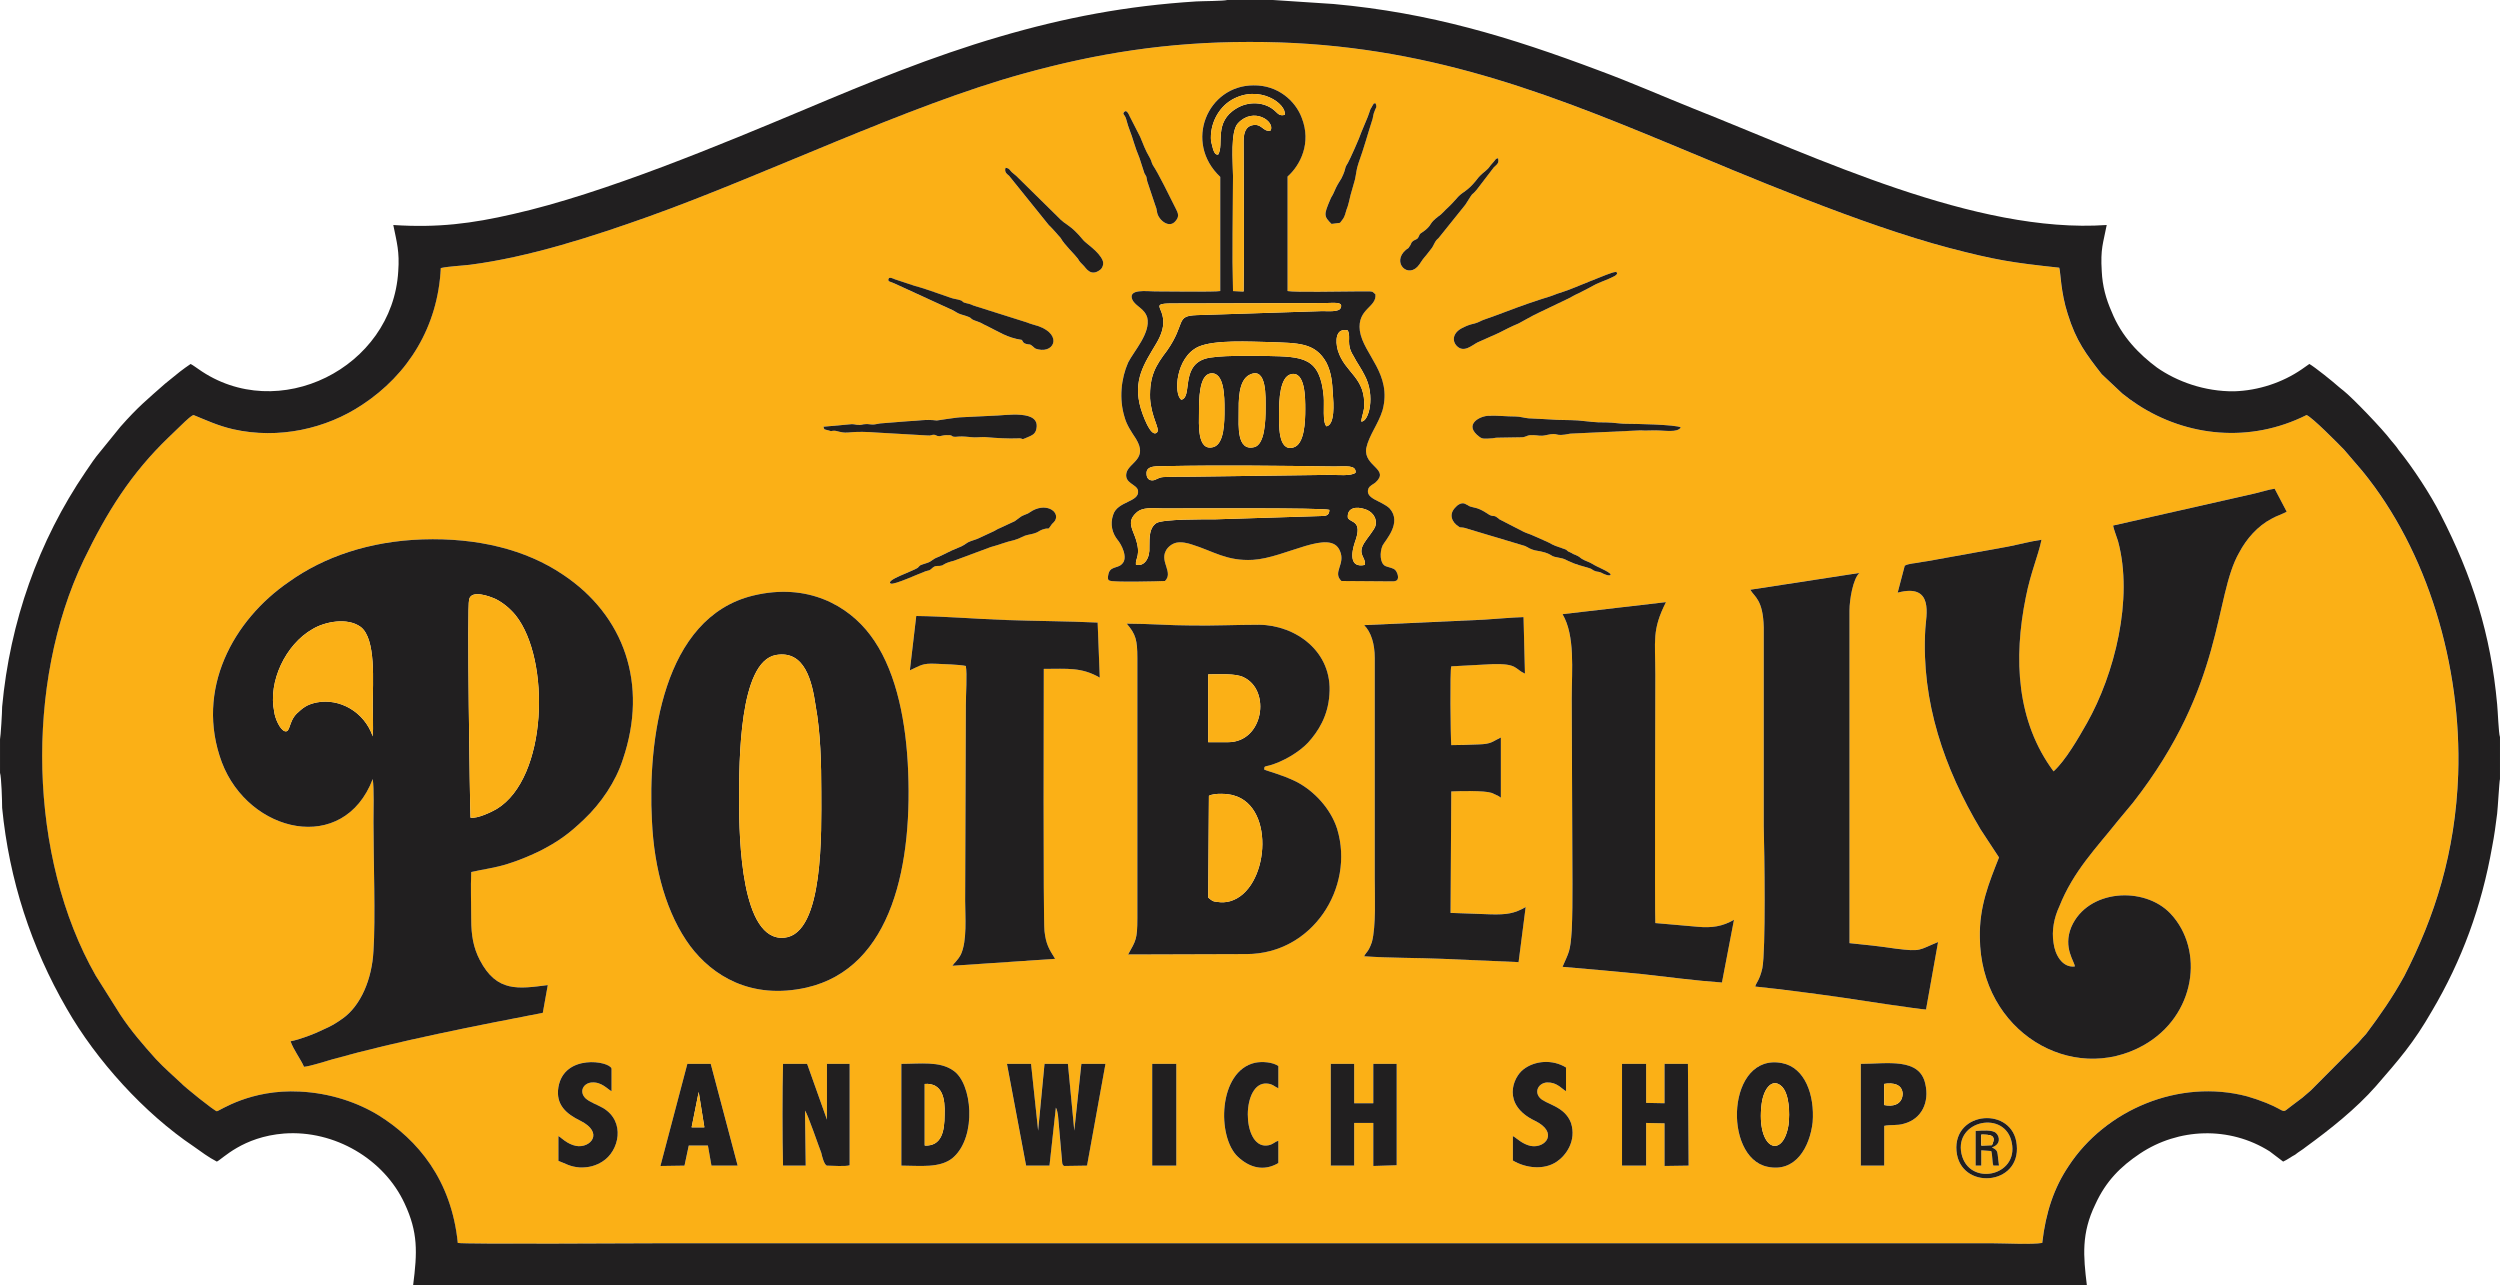 <?xml version="1.0" encoding="UTF-8"?> <svg xmlns="http://www.w3.org/2000/svg" xmlns:xlink="http://www.w3.org/1999/xlink" xmlns:xodm="http://www.corel.com/coreldraw/odm/2003" xml:space="preserve" width="186.002mm" height="95.623mm" version="1.1" style="shape-rendering:geometricPrecision; text-rendering:geometricPrecision; image-rendering:optimizeQuality; fill-rule:evenodd; clip-rule:evenodd" viewBox="0 0 185.763 95.501"> <defs> <style type="text/css"> .fil1 {fill:#211F20} .fil0 {fill:#FBB016} </style> </defs> <g id="Layer_x0020_1">  <g id="_2834129952"> <path class="fil0" d="M85.615 79.051l1.79 0 0 7.561 -1.79 0 0 -7.561zm59.762 6.477l0 0c-0.263,-3.008 4.212,-3.333 4.476,-0.461 0.316,3.062 -4.212,3.388 -4.476,0.461zm-94.514 1.084l0 0 -1.79 0.027 2.001 -7.588 1.738 0 2.001 7.561 -1.948 0 -0.263 -1.491 -1.421 0 -0.316 1.491zm16.112 0l0 0 0 -7.561c1.369,0 2.843,-0.217 3.844,0.488 1.422,0.921 1.79,4.905 0,6.477 -0.948,0.813 -2.475,0.596 -3.844,0.596zm55.339 0l0 0 -1.79 0 0 -7.561 1.79 0 0 2.9 1.369 0.027 0 -2.927 1.738 0 0.053 7.561 -1.79 0.027 0 -3.171 -1.369 -0.027 0 3.171zm-21.693 0l0 0 -1.738 0 0 -7.561 1.738 0 0 2.927 1.422 0 0 -2.927 1.738 0 0 7.534 -1.738 0.054 0 -3.198 -1.422 0 0 3.171zm34.067 -3.225l0 0c-0.211,1.843 -1.264,3.767 -3.37,3.306 -3.317,-0.705 -3.001,-8.509 1.106,-7.697 1.685,0.325 2.422,2.358 2.264,4.39zm5.318 0.271l0 0 0 2.954 -1.738 0 0 -7.561c1.948,0 4.37,-0.488 4.791,1.49 0.316,1.355 -0.263,2.602 -1.579,2.954 -0.527,0.163 -1,0.054 -1.474,0.163zm-78.56 -4.607l0 0 1.685 0 0 7.534c-0.316,0.108 -1.316,0.027 -1.685,0.027 -0.21,-0.054 -0.369,-0.705 -0.421,-0.949 -0.158,-0.379 -1,-2.873 -1.211,-3.144l0.053 4.092 -1.685 0c-0.053,-2.141 -0.053,-5.529 0,-7.561l1.79 0 1.474 4.146 0 -4.146zm33.54 5.718l0 0 0 1.653c-1.106,0.65 -2.159,0.325 -3.001,-0.461 -1.579,-1.463 -1.474,-6.369 1.264,-6.992 0.526,-0.108 1.316,-0.054 1.738,0.244l0 1.653c-0.263,-0.108 -0.421,-0.325 -0.843,-0.352 -1.895,-0.163 -1.895,4.715 -0.053,4.607 0.474,-0.027 0.579,-0.271 0.895,-0.352zm17.428 1.463l0 0 0 -1.816c0.263,0.136 0.684,0.596 1.316,0.732 1.106,0.217 2.106,-1.003 0.316,-1.87 -2.475,-1.192 -1.632,-3.225 -0.842,-3.821 0.842,-0.65 2.159,-0.759 3.159,-0.135l0 1.761c-0.368,-0.217 -0.684,-0.677 -1.422,-0.65 -0.632,0.054 -0.948,0.677 -0.526,1.138 0.421,0.488 1.843,0.596 2.317,1.87 0.421,1.328 -0.369,2.412 -1.053,2.873 -0.948,0.65 -2.317,0.488 -3.264,-0.081zm-70.925 0.027l0 0 0 -1.843c0.211,0.108 0.632,0.596 1.316,0.732 1.053,0.19 2.106,-0.976 0.316,-1.87 -1.053,-0.515 -1.843,-1.192 -1.632,-2.493 0.421,-2.493 3.791,-1.951 3.949,-1.382l0 1.68c-0.316,-0.163 -0.737,-0.705 -1.474,-0.65 -0.632,0.054 -0.948,0.677 -0.474,1.165 0.316,0.298 0.895,0.488 1.316,0.732 1.685,1.003 1.211,3.198 -0.053,3.984 -0.474,0.298 -1,0.461 -1.685,0.433 -0.737,-0.054 -1.053,-0.298 -1.58,-0.488zm33.33 -7.209l0 0 1.79 0 0.526 4.959 0.474 -4.959 1.738 0 0.474 4.959 0.527 -4.959 1.79 0 -1.369 7.561 -1.685 0.027c-0.158,-0.108 -0.053,0.054 -0.158,-0.19l-0.316 -3.577c-0.052,-0.217 -0.052,-0.406 -0.158,-0.569l-0.474 4.309 -1.738 0 -1.422 -7.561zm-26.38 -18.076l0 0c-0.316,-5.935 0.79,-15.095 7.53,-16.721 4.054,-0.976 7.056,0.759 8.688,2.927 1.79,2.358 2.58,5.881 2.791,9.485 0.421,7.452 -1.106,15.257 -7.529,16.721 -4.16,0.921 -7.003,-0.921 -8.635,-3.089 -1.738,-2.358 -2.685,-5.691 -2.843,-9.322zm-13.427 3.821l0 0c0.948,-0.217 1.738,-0.298 2.685,-0.596 0.79,-0.244 1.58,-0.569 2.317,-0.921 1.474,-0.732 2.317,-1.382 3.37,-2.385 1.264,-1.192 2.369,-2.818 2.896,-4.471 1.896,-5.583 0.105,-10.705 -4.476,-13.74 -2.738,-1.843 -6.318,-2.737 -10.425,-2.602 -3.949,0.136 -7.319,1.301 -9.899,3.144 -4.16,2.845 -7.003,8.022 -5.002,13.415 2.001,5.285 9.056,6.911 11.215,1.247 0.105,0.732 0.053,2.385 0.053,3.198 0,2.71 0.158,7.236 0,9.566 -0.105,2.114 -0.948,4.065 -2.264,5.014 -0.579,0.406 -0.79,0.542 -1.527,0.867 -0.527,0.271 -1.738,0.732 -2.369,0.84 0.211,0.623 0.737,1.301 1,1.897 0.421,-0.027 1.685,-0.434 2.159,-0.569 4.844,-1.355 10.689,-2.493 15.585,-3.442l0.369 -2.06c-2.159,0.271 -3.791,0.569 -5.055,-1.87 -0.474,-0.921 -0.632,-1.816 -0.632,-3.008 0,-1.165 -0.053,-2.358 0,-3.523zm32.593 -14.986l0 0c0.79,-0.352 0.895,-0.542 1.948,-0.488 0.526,0.027 1.738,0.054 2.211,0.163 0.105,0.569 0,2.195 0,2.9l-0.052 14.553c0,1.165 0.158,2.954 -0.316,3.984 -0.263,0.488 -0.526,0.65 -0.632,0.84l7.635 -0.515c-0.421,-0.677 -0.684,-1.057 -0.79,-2.06 -0.105,-0.976 -0.053,-18.238 -0.053,-19.485 1.79,0 2.791,-0.136 4.16,0.65l-0.158 -4.092c-2.264,-0.108 -4.581,-0.108 -6.845,-0.19 -2.212,-0.081 -4.476,-0.271 -6.634,-0.298l-0.474 4.038zm33.751 -3.361l0 0 8.899 -0.406c0.948,-0.054 2.001,-0.163 2.949,-0.19l0.105 4.2c-0.79,-0.352 -0.527,-0.759 -2.422,-0.705 -1,0.054 -2.054,0.108 -3.054,0.163 -0.105,0.271 -0.053,5.23 0,5.854 0.685,0 1.369,-0.027 2.054,-0.054 0.948,-0.027 1,-0.217 1.632,-0.515l0 4.471c-0.158,-0.081 0,0 -0.158,-0.108l-0.526 -0.244c-0.579,-0.19 -2.369,-0.136 -3.001,-0.108l-0.053 9.024c1,0.027 2.001,0.081 3.001,0.108 1.158,0.027 1.738,-0.054 2.58,-0.542l-0.526 4.092 -5.634 -0.244c-1.895,-0.081 -3.949,-0.054 -5.845,-0.19 0.158,-0.325 0.316,-0.298 0.579,-1.057 0.316,-1.165 0.21,-3.469 0.21,-4.743l0 -16.368c0,-1.03 -0.263,-1.924 -0.79,-2.439zm-17.639 -0.108l0 0c1.632,0 3.212,0.136 4.844,0.136 1.685,0.027 3.317,-0.054 5.002,-0.054 2.686,0.027 5.476,1.978 5.213,5.203 -0.105,1.599 -0.843,2.737 -1.58,3.55 -0.685,0.732 -1.896,1.436 -2.896,1.707 -0.316,0.081 -0.369,0.027 -0.369,0.298 0.21,0.108 1.316,0.379 2.369,0.894 1.369,0.705 2.58,2.033 3.054,3.523 1.316,4.363 -1.843,9.295 -6.74,9.295l-8.793 0.027c0.579,-1.03 0.684,-1.138 0.684,-2.683l0 -19.349c0,-1.301 -0.105,-1.762 -0.79,-2.547zm39.28 22.249l0 0c1.053,0.081 2.054,0.19 3.107,0.271 1.106,0.108 1.896,-0.027 2.738,-0.515l-0.895 4.661c-1.948,-0.135 -3.949,-0.406 -5.897,-0.623 -1.948,-0.19 -3.949,-0.379 -5.95,-0.542 0.474,-1.111 0.579,-1.084 0.685,-2.71 0.053,-1.111 0.053,-2.303 0.053,-3.442l-0.053 -13.821c0,-2.087 0.263,-4.634 -0.685,-6.233l7.687 -0.894c-1.053,2.087 -0.79,2.845 -0.79,5.393 0,1.518 -0.053,17.778 0,18.455zm14.427 -23.225l0 0 0 24.715c1.158,0.108 2.317,0.244 3.423,0.406 1.948,0.244 1.685,0.108 3.159,-0.488l-0.895 5.013c-0.369,0 -5.423,-0.759 -6.266,-0.894 -2.106,-0.298 -4.318,-0.596 -6.424,-0.813 0.053,-0.271 0.316,-0.433 0.526,-1.355 0.263,-1.328 0.158,-8.672 0.105,-10.569l0 -14.77c-0.053,-2.06 -0.685,-2.249 -1,-2.791l8.109 -1.247c-0.474,0.434 -0.737,1.978 -0.737,2.791zm-59.025 -6.694l0 0c0.369,-0.677 -0.737,-1.409 -1.895,-0.596 -0.211,0.163 -0.474,0.163 -0.737,0.379 -0.105,0.081 -0.21,0.163 -0.368,0.271l-1.106 0.515c-0.211,0.081 -0.211,0.108 -0.421,0.217l-1.106 0.515c-0.263,0.136 -0.579,0.19 -0.843,0.325 -0.263,0.163 -0.368,0.271 -0.737,0.406 -0.684,0.271 -0.842,0.406 -1.527,0.705 -0.368,0.136 -0.421,0.298 -0.737,0.407 -0.737,0.244 -0.474,0.135 -0.737,0.379 -0.421,0.271 -2.422,0.921 -2.001,1.165 0.211,0.136 2.212,-0.786 2.475,-0.867 0.158,-0.081 0.316,-0.081 0.421,-0.135 0.105,-0.054 0.211,-0.19 0.316,-0.244 0.211,-0.108 0.316,-0.027 0.527,-0.081 0.263,-0.054 0.053,-0.108 0.79,-0.325 0.158,-0.027 0.263,-0.081 0.421,-0.136l2.475 -0.921c0.632,-0.163 1.106,-0.379 1.738,-0.515 0.369,-0.108 0.527,-0.217 0.79,-0.325 0.316,-0.108 0.579,-0.108 0.895,-0.244 0.158,-0.081 0.263,-0.163 0.421,-0.217 0.632,-0.217 0.316,0.135 0.685,-0.379 0.105,-0.136 0.105,-0.081 0.263,-0.298zm41.281 4.011l0 0c0,0 0,0.163 -0.421,0 -0.158,-0.054 -0.263,-0.136 -0.369,-0.163 -0.158,-0.054 -0.263,-0.027 -0.421,-0.108 -0.158,-0.054 -0.158,-0.136 -0.369,-0.19 -0.579,-0.19 -0.895,-0.217 -1.579,-0.542 -0.421,-0.217 -0.369,-0.163 -0.843,-0.271 -0.579,-0.081 -0.263,-0.298 -1.632,-0.515 -0.316,-0.081 -0.474,-0.19 -0.737,-0.325l-4.528 -1.355c-0.263,-0.054 -0.263,0.027 -0.421,-0.108 -0.474,-0.298 -0.737,-0.894 -0.21,-1.409 0.105,-0.135 0.421,-0.379 0.684,-0.271 0.474,0.217 0.158,0.163 0.737,0.298 0.474,0.081 1.053,0.515 1.106,0.542 0.421,0.19 0.263,-0.081 0.737,0.325l1.79 0.921c0.21,0.108 0.526,0.19 0.737,0.298l0.737 0.325c0.842,0.352 0.369,0.271 1.527,0.65 0.263,0.081 0.158,0.081 0.316,0.19 0.105,0.054 0.263,0.108 0.368,0.19 0.158,0.054 0.263,0.108 0.368,0.163 0.158,0.081 0.158,0.136 0.316,0.217 0.211,0.136 0.526,0.217 0.737,0.352 0.368,0.244 1.264,0.569 1.369,0.786zm34.488 29.133l0 0c-0.948,0.108 -1.474,-0.894 -1.58,-1.734 -0.158,-0.949 0.053,-1.924 0.421,-2.71 1.053,-2.656 2.738,-4.336 4.37,-6.396l1.106 -1.328c6.845,-8.753 6.003,-15.312 7.898,-18.59 0.526,-1.003 1.369,-1.978 2.422,-2.52 0.263,-0.163 0.895,-0.379 1.106,-0.515l-0.895 -1.707c-0.421,0.054 -1,0.244 -1.474,0.352l-10.531 2.385c0.053,0.298 0.263,0.813 0.369,1.165 1.158,4.282 -0.263,9.891 -2.317,13.523 -0.632,1.111 -1.58,2.764 -2.475,3.577 -2.738,-3.686 -3.001,-8.347 -2.054,-12.981 0.368,-1.843 0.895,-2.981 1.158,-4.228 -0.79,0.108 -1.685,0.352 -2.527,0.515l-5.107 0.921c-0.421,0.081 -0.842,0.163 -1.264,0.217 -0.263,0.054 -0.474,0.081 -0.684,0.108 -0.263,0.054 -0.368,0.054 -0.579,0.163l-0.527 2.005c2.738,-0.732 2.106,1.734 2.054,2.71 -0.316,5.393 1.422,10.379 4.107,14.878l1.369 2.087c-0.737,1.87 -1.474,3.631 -1.422,5.962 0.053,6.992 6.845,10.976 12.163,7.995 3.896,-2.195 4.528,-7.1 2.001,-9.783 -1.948,-2.06 -6.16,-1.816 -7.372,1.003 -0.632,1.545 0.263,2.575 0.263,2.927zm-29.276 -40.054l0 0c-0.263,0.406 -1.159,0.217 -1.948,0.217 -0.368,0 -0.684,0.027 -1.053,0l-5.213 0.244c-1.316,0.271 -0.737,-0.136 -1.79,0.108 -0.474,0.108 -0.579,0 -1,0 -0.474,-0.027 -0.474,0.19 -0.948,0.163l-1.632 0.027c-0.263,0 -0.316,0.054 -0.526,0.054 -0.421,0.027 -0.632,0.054 -0.842,-0.108 -1.264,-0.921 0.053,-1.572 0.684,-1.572 0.684,-0.027 1.316,0.054 2.001,0.054 0.316,0 0.632,0.108 0.948,0.135 0.316,0.027 0.737,0.027 1.106,0.054 0.737,0.054 1.316,0.081 2.054,0.081 0.632,0 1.369,0.136 2.053,0.163 0.369,0 0.632,0 1,0.027 0.368,0.027 0.684,0.081 1.053,0.081 0.527,0 3.739,0.054 4.054,0.271zm-63.711 -0.054l0 0 2.106 -0.19c0.211,0 0.316,0.054 0.474,0.054 0.263,0.027 0.316,-0.054 0.527,-0.054 0.211,-0.027 0.316,0.027 0.579,0.027 0.158,0 0.316,-0.054 0.526,-0.081l2.053 -0.163c0.843,-0.027 1.317,-0.163 2.159,-0.054 0.053,0 1.474,-0.244 1.895,-0.244l2.212 -0.108c0.948,0 3.738,-0.542 3.264,1.084 -0.105,0.298 -0.316,0.379 -0.632,0.515 -0.579,0.271 -0.211,0.027 -0.79,0.081 -0.526,0.027 -1.632,-0.027 -2.159,-0.081 -0.368,-0.054 -0.737,0.027 -1.106,0 -0.316,-0.027 -0.79,-0.081 -1.053,-0.054 -0.737,0.081 -0.263,-0.136 -0.895,-0.108 -0.21,0 -0.368,0.054 -0.526,0.081 -0.263,0 -0.263,-0.108 -0.421,-0.108 -0.211,0 -0.211,0.081 -0.474,0.054l-3.791 -0.217c-0.685,-0.054 -1.422,-0.081 -2.159,0 -0.526,0.027 -0.737,-0.136 -1,-0.136 -0.263,0 -0.105,0.081 -0.421,-0.027 -0.369,-0.108 -0.263,0 -0.369,-0.271zm5.265 -10.65l0 0c-0.263,-0.136 -0.526,-0.108 -0.421,-0.352 0.053,-0.054 0,-0.054 0.105,-0.054 0.105,-0.027 0.263,0.081 0.368,0.108l1.474 0.488c0.948,0.244 2.685,0.921 2.896,0.949 1,0.19 0.368,0.217 1,0.352 0.158,0.027 0.369,0.108 0.474,0.163l3.949 1.247c0.158,0.054 0.263,0.108 0.474,0.163 2.211,0.542 1.685,2.141 0.368,1.843 -0.316,-0.081 -0.211,-0.081 -0.421,-0.244 -0.211,-0.19 -0.211,-0.081 -0.474,-0.163 -0.211,-0.054 -0.211,-0.136 -0.316,-0.298 -1.106,-0.163 -1.685,-0.596 -2.633,-1.057 -0.263,-0.108 -0.316,-0.19 -0.632,-0.298 -0.895,-0.298 -0.053,-0.19 -1.264,-0.542 -0.263,-0.081 -0.368,-0.19 -0.579,-0.298l-4.37 -2.005zm53.707 -0.786l0 0c0.053,0.19 -0.368,0.325 -0.579,0.434l-0.79 0.325c-0.21,0.081 -0.526,0.271 -0.737,0.379 -0.263,0.135 -0.474,0.244 -0.737,0.379 -0.316,0.135 -0.474,0.244 -0.737,0.379l-2.264 1.084c-0.526,0.244 -1,0.542 -1.474,0.786 -0.526,0.217 -1,0.461 -1.474,0.705l-1.58 0.705c-0.421,0.217 -1,0.786 -1.527,0.271 -0.421,-0.433 -0.263,-1.057 0.474,-1.382 0.263,-0.135 0.474,-0.217 0.842,-0.298 0.316,-0.081 0.474,-0.217 0.737,-0.298 1.106,-0.379 2.159,-0.813 3.265,-1.192 0.526,-0.19 1.158,-0.379 1.738,-0.569 0.263,-0.108 0.579,-0.217 0.842,-0.298 0.579,-0.163 3.528,-1.463 3.844,-1.463 0.316,-0.027 0,-0.027 0.158,0.054zm-42.228 -3.55l0 0c0.105,0.081 0.79,0.84 0.895,0.976 0.263,0.488 1,1.165 1.264,1.518 0.158,0.271 0.211,0.298 0.421,0.515 0.158,0.136 0.526,0.894 1.264,0.298 0.158,-0.136 0.263,-0.434 0.158,-0.677 -0.263,-0.65 -1.211,-1.247 -1.421,-1.49 -1.053,-1.274 -1.211,-1.003 -1.948,-1.789l-3.054 -3.008c-0.158,-0.136 -0.105,-0.081 -0.263,-0.217 -0.211,-0.163 -0.211,-0.352 -0.526,-0.379 -0.105,0.325 0.105,0.461 0.263,0.596l2.949 3.659zm33.382 -4.959l0 0c-0.21,0.027 -0.158,0.108 -0.474,0.434 -0.105,0.136 -0.105,0.108 -0.211,0.271 -0.316,0.352 -0.527,0.379 -0.948,0.949 -0.632,0.786 -0.948,0.813 -1.317,1.192 -0.158,0.163 -0.421,0.488 -0.684,0.732 -0.421,0.379 -0.527,0.569 -0.79,0.732 -0.737,0.569 -0.421,0.542 -0.948,1.003 -0.527,0.406 -0.368,0.19 -0.527,0.515 -0.105,0.271 -0.316,0.163 -0.526,0.434 -0.053,0.108 -0.053,0.163 -0.158,0.298 -0.105,0.19 -0.105,0.108 -0.263,0.244 -1.106,0.949 0.211,2.222 1.001,1.084 0.421,-0.65 0.316,-0.406 0.842,-1.111 0.263,-0.298 0.263,-0.596 0.579,-0.84l2.001 -2.493c0.79,-1.247 0.263,-0.434 0.843,-1.111l1.264 -1.653c0.211,-0.217 0.421,-0.298 0.316,-0.677zm-15.638 1.355l0 0 0 8.509c0.579,0.108 3.949,0.027 5.055,0.027 0.263,0 0.526,0 0.842,0 0.421,0 0.369,-0.027 0.632,0.217 0.105,0.976 -1.369,1.057 -1.158,2.71 0.263,1.762 2.422,3.198 1.685,5.908 -0.316,1.03 -1,1.843 -1.211,2.818 -0.21,1.355 1.79,1.545 0.684,2.547 -0.158,0.135 -0.421,0.217 -0.526,0.461 -0.263,0.759 1,0.894 1.58,1.463 0.948,1.057 -0.316,2.358 -0.527,2.764 -0.21,0.488 -0.21,1.301 0.211,1.518 0.263,0.108 0.579,0.135 0.737,0.298 0.158,0.163 0.369,0.732 0,0.813 -0.053,0.027 -0.21,0.027 -0.263,0.027l-3.739 -0.027c-0.684,-0.65 0.316,-1.247 -0.105,-2.222 -0.684,-1.734 -4.054,0.515 -6.476,0.65 -1.948,0.108 -2.949,-0.65 -4.528,-1.138 -0.316,-0.108 -0.79,-0.217 -1.158,-0.136 -0.369,0.081 -0.685,0.379 -0.79,0.623 -0.421,0.813 0.579,1.599 -0.053,2.222 -0.527,0.027 -3.896,0.108 -4.107,-0.027 0,0 -0.211,0 -0.105,-0.434 0.105,-0.65 0.684,-0.461 1,-0.786 0.527,-0.461 -0.052,-1.518 -0.316,-1.816 -0.369,-0.461 -0.579,-1.138 -0.316,-1.87 0.316,-1.003 1.948,-0.921 1.843,-1.761 -0.052,-0.515 -1.106,-0.542 -0.842,-1.409 0.263,-0.732 1.58,-1.003 0.684,-2.466 -0.316,-0.488 -0.684,-1.003 -0.842,-1.599 -0.421,-1.355 -0.263,-2.873 0.263,-4.065 0.421,-0.84 1.685,-2.195 1.422,-3.333 -0.21,-0.705 -0.842,-0.813 -1.106,-1.328 -0.369,-0.84 1.106,-0.623 1.685,-0.623 0.685,0 4.476,0.054 4.844,-0.027l0 -8.482c-2.738,-2.575 -0.948,-6.802 2.475,-6.802 1.79,-0.027 3.107,1.138 3.58,2.412 0.737,1.87 -0.105,3.523 -1.053,4.363zm-11.426 -2.547l0 0c0.105,0.352 0.263,0.786 0.421,1.165l0.368 1.138c0.21,0.379 0.105,0.108 0.21,0.596l0.579 1.734c0.105,0.271 0.105,0.271 0.158,0.596 0.105,0.542 0.895,1.22 1.369,0.623 0.368,-0.406 0.105,-0.705 -0.053,-1.057 -0.368,-0.732 -1.211,-2.466 -1.632,-3.089 -0.105,-0.19 -0.105,-0.325 -0.211,-0.515 -0.421,-0.732 -0.421,-0.867 -0.737,-1.599l-0.79 -1.545c-0.053,-0.136 -0.211,-0.461 -0.368,-0.325 -0.211,0.19 0,0.19 0.105,0.515 0.211,0.813 0.369,1.03 0.579,1.762zm14.69 6.07l0 0 0.632 -0.081c0.316,-0.406 0.316,-0.379 0.474,-0.949 0.158,-0.379 0.211,-0.732 0.316,-1.138 0.105,-0.352 0.211,-0.759 0.316,-1.111 0.105,-0.461 0.105,-0.759 0.263,-1.22 0.421,-1.165 0.685,-2.168 1.053,-3.306 0.053,-0.217 0.053,-0.379 0.158,-0.596 0.053,-0.217 0.211,-0.244 0.053,-0.569 -0.21,0.054 -0.053,-0.054 -0.21,0.163 -0.053,0.108 -0.105,0.19 -0.158,0.271 -0.053,0.19 -0.158,0.434 -0.21,0.596l-0.474 1.138c-0.105,0.352 -0.843,2.005 -1,2.276 -0.316,0.488 -0.053,0.271 -0.474,1.138 -0.211,0.352 -0.316,0.461 -0.579,1.084 -0.105,0.244 -0.158,0.244 -0.263,0.515 -0.474,1.111 -0.474,1.22 0.105,1.789zm-66.186 3.279l0 0c-0.211,4.363 -2.422,7.913 -5.845,10.163 -2.685,1.789 -6.213,2.575 -9.583,1.816 -1.158,-0.271 -1.948,-0.65 -2.949,-1.057 -0.211,0.081 -0.474,0.352 -0.632,0.488l-1.211 1.165c-2.791,2.683 -4.581,5.529 -6.319,9.133 -4.37,9.133 -4.107,22.087 0.895,30.867l1.843 2.927c0.79,1.192 1.685,2.222 2.633,3.279 0.632,0.677 1.211,1.165 1.843,1.761 0.263,0.298 2.527,2.114 2.685,2.114 0.21,-0.027 2.475,-1.653 6.16,-1.463 2.264,0.108 4.318,0.813 5.897,1.789 2.843,1.789 5.371,4.742 5.845,9.458 0.421,0.108 13.848,0.027 14.69,0.027 33.12,0 66.239,0 99.411,0 0.895,0 2.843,0.108 3.633,-0.027 0.263,-2.304 0.895,-4.119 1.948,-5.691 2.738,-4.2 8.214,-6.531 13.269,-5.203 0.474,0.136 0.948,0.298 1.422,0.488 1.685,0.677 1,0.867 2.001,0.135 0.211,-0.163 0.474,-0.352 0.684,-0.515 0.211,-0.19 0.421,-0.352 0.632,-0.542l3.528 -3.55c0.21,-0.244 0.368,-0.434 0.579,-0.65 1.053,-1.409 1.948,-2.683 2.843,-4.309 2.264,-4.417 3.791,-9.16 4.002,-14.986 0.263,-8.076 -2.264,-16.585 -7.108,-22.52l-1.369 -1.599c-0.474,-0.488 -2.369,-2.412 -2.791,-2.575 -4.212,2.114 -8.899,1.599 -12.532,-0.759 -0.421,-0.271 -0.79,-0.542 -1.158,-0.84l-1.527 -1.436c-1.158,-1.49 -1.895,-2.439 -2.527,-4.472 -0.527,-1.626 -0.527,-3.116 -0.632,-3.442 -3.528,-0.379 -4.739,-0.569 -8.161,-1.463 -6.476,-1.707 -14.901,-5.285 -21.009,-7.832 -9.741,-4.038 -18.85,-7.507 -31.013,-7.48 -6.055,0 -11.32,0.84 -16.797,2.358 -8.583,2.358 -19.061,7.48 -27.854,10.623 -4.107,1.463 -8.846,3.008 -13.269,3.577 -0.684,0.081 -1.527,0.108 -2.159,0.244z"></path> <path class="fil1" d="M32.751 19.919c0.632,-0.135 1.474,-0.163 2.159,-0.244 4.423,-0.569 9.162,-2.114 13.269,-3.577 8.793,-3.144 19.271,-8.265 27.854,-10.623 5.476,-1.518 10.742,-2.358 16.797,-2.358 12.163,-0.027 21.272,3.442 31.013,7.48 6.108,2.547 14.532,6.125 21.009,7.832 3.423,0.894 4.634,1.084 8.161,1.463 0.105,0.325 0.105,1.816 0.632,3.442 0.632,2.033 1.369,2.981 2.527,4.472l1.527 1.436c0.369,0.298 0.737,0.569 1.158,0.84 3.633,2.358 8.319,2.873 12.532,0.759 0.421,0.163 2.317,2.087 2.791,2.575l1.369 1.599c4.844,5.935 7.371,14.444 7.108,22.52 -0.21,5.827 -1.738,10.569 -4.002,14.986 -0.895,1.626 -1.79,2.9 -2.843,4.309 -0.21,0.217 -0.368,0.406 -0.579,0.65l-3.528 3.55c-0.21,0.19 -0.421,0.352 -0.632,0.542 -0.21,0.163 -0.474,0.352 -0.684,0.515 -1,0.732 -0.316,0.542 -2.001,-0.135 -0.474,-0.19 -0.948,-0.352 -1.422,-0.488 -5.055,-1.328 -10.531,1.003 -13.269,5.203 -1.053,1.572 -1.685,3.388 -1.948,5.691 -0.79,0.135 -2.738,0.027 -3.633,0.027 -33.172,0 -66.291,0 -99.411,0 -0.842,0 -14.269,0.081 -14.69,-0.027 -0.474,-4.715 -3.001,-7.669 -5.845,-9.458 -1.58,-0.976 -3.633,-1.68 -5.897,-1.789 -3.686,-0.19 -5.95,1.436 -6.16,1.463 -0.158,0 -2.422,-1.816 -2.685,-2.114 -0.632,-0.596 -1.211,-1.084 -1.843,-1.761 -0.948,-1.057 -1.843,-2.087 -2.633,-3.279l-1.843 -2.927c-5.002,-8.78 -5.265,-21.734 -0.895,-30.867 1.738,-3.604 3.528,-6.45 6.319,-9.133l1.211 -1.165c0.158,-0.135 0.421,-0.406 0.632,-0.488 1,0.406 1.79,0.786 2.949,1.057 3.37,0.759 6.898,-0.027 9.583,-1.816 3.422,-2.249 5.634,-5.799 5.845,-10.163zm-32.751 35.013l0 0 0 2.493c0.105,0.325 0.158,2.087 0.158,2.602 0.526,5.366 2.159,10.352 4.791,14.905 2.212,3.875 5.792,7.805 9.425,10.244 0.579,0.406 1.106,0.813 1.738,1.138 0.421,-0.19 1.896,-1.843 5.002,-2.087 3.738,-0.271 7.424,1.897 8.951,5.203 1,2.141 0.948,3.604 0.632,6.07l124.368 0c-0.263,-2.168 -0.421,-3.848 0.632,-6.016 0.79,-1.734 1.895,-2.818 3.317,-3.767 2.843,-1.897 6.634,-2.06 9.636,-0.163l1 0.759c0.316,-0.136 0.579,-0.352 0.895,-0.515 0.263,-0.217 0.526,-0.352 0.79,-0.569 1.79,-1.301 3.739,-2.845 5.213,-4.526 1.738,-2.005 2.791,-3.198 4.16,-5.582 2.211,-3.74 3.686,-7.724 4.476,-12.222 0.158,-0.813 0.263,-1.599 0.368,-2.439 0.053,-0.434 0.158,-2.385 0.211,-2.575l0 -3.117c-0.105,-0.271 -0.158,-1.951 -0.211,-2.439 -0.474,-5.203 -1.843,-9.512 -4.212,-14.119 -0.737,-1.463 -2.054,-3.469 -3.107,-4.77 -0.158,-0.244 -0.369,-0.488 -0.579,-0.732 -0.579,-0.786 -2.843,-3.144 -3.528,-3.686 -0.158,-0.108 -0.158,-0.136 -0.368,-0.298 -0.421,-0.379 -1.738,-1.436 -2.159,-1.68 -0.21,0.136 -0.368,0.271 -0.579,0.406 -1.422,0.976 -3.212,1.572 -5.002,1.626 -2.211,0.027 -4.265,-0.732 -5.739,-1.761 -1.316,-0.976 -2.633,-2.304 -3.37,-4.146 -0.421,-0.949 -0.685,-1.897 -0.737,-3.008 -0.105,-1.707 0.105,-2.06 0.368,-3.442 -9.741,0.677 -21.588,-5.041 -30.697,-8.645 -2.369,-0.949 -4.633,-1.951 -7.056,-2.845 -6.634,-2.493 -12.532,-4.282 -19.692,-4.932l-4.528 -0.298 -3.37 0c-0.263,0.081 -1.895,0.081 -2.317,0.108 -5.16,0.325 -9.741,1.192 -14.638,2.629 -5.002,1.463 -9.741,3.415 -14.374,5.366 -6.213,2.602 -15.006,6.287 -21.746,7.805 -3.054,0.705 -5.581,1.03 -8.899,0.813 0.263,1.301 0.474,1.978 0.368,3.442 -0.421,7.181 -8.951,11.436 -14.848,7.263 -0.211,-0.136 -0.368,-0.271 -0.579,-0.379 -0.211,0.136 -0.579,0.406 -0.79,0.569l-1.106 0.894c-1.317,1.165 -2.001,1.707 -3.317,3.198l-1.474 1.816c-0.421,0.488 -0.737,0.976 -1.106,1.518 -3.528,5.176 -5.634,11.192 -6.213,17.48 0,0.434 -0.105,2.168 -0.158,2.412z"></path> <path class="fil1" d="M27.696 54.715c-0.632,-1.843 -2.475,-2.845 -4.16,-2.52 -0.79,0.163 -1.053,0.434 -1.474,0.813 -0.632,0.623 -0.474,1.436 -0.895,1.328 -0.369,-0.108 -0.737,-0.976 -0.79,-1.436 -0.474,-2.249 0.843,-5.013 2.843,-6.152 0.895,-0.542 2.58,-0.894 3.581,-0.163 1.158,0.894 0.895,4.065 0.895,5.881 0,0.65 0.053,1.626 0,2.249zm7.266 6.043l0 0c-0.052,-1.03 -0.263,-15.772 -0.105,-16.206 0.158,-0.759 1.527,-0.244 2.001,-0.027 0.579,0.298 1.106,0.759 1.474,1.22 2.58,3.279 2.369,12.059 -1.422,14.363 -0.369,0.217 -1.422,0.732 -1.948,0.65zm0.053 4.038l0 0c0.948,-0.217 1.738,-0.298 2.685,-0.596 0.79,-0.244 1.58,-0.569 2.317,-0.921 1.474,-0.732 2.317,-1.382 3.37,-2.385 1.264,-1.192 2.369,-2.818 2.896,-4.471 1.896,-5.583 0.105,-10.705 -4.476,-13.74 -2.738,-1.843 -6.318,-2.737 -10.425,-2.602 -3.949,0.136 -7.319,1.301 -9.899,3.144 -4.16,2.845 -7.003,8.022 -5.002,13.415 2.001,5.285 9.056,6.911 11.215,1.247 0.105,0.732 0.053,2.385 0.053,3.198 0,2.71 0.158,7.236 0,9.566 -0.105,2.114 -0.948,4.065 -2.264,5.014 -0.579,0.406 -0.79,0.542 -1.527,0.867 -0.527,0.271 -1.738,0.732 -2.369,0.84 0.211,0.623 0.737,1.301 1,1.897 0.421,-0.027 1.685,-0.434 2.159,-0.569 4.844,-1.355 10.689,-2.493 15.585,-3.442l0.369 -2.06c-2.159,0.271 -3.791,0.569 -5.055,-1.87 -0.474,-0.921 -0.632,-1.816 -0.632,-3.008 0,-1.165 -0.053,-2.358 0,-3.523z"></path> <path class="fil1" d="M154.171 71.815c-0.948,0.108 -1.474,-0.894 -1.58,-1.734 -0.158,-0.949 0.053,-1.924 0.421,-2.71 1.053,-2.656 2.738,-4.336 4.37,-6.396l1.106 -1.328c6.845,-8.753 6.003,-15.312 7.898,-18.59 0.526,-1.003 1.369,-1.978 2.422,-2.52 0.263,-0.163 0.895,-0.379 1.106,-0.515l-0.895 -1.707c-0.421,0.054 -1,0.244 -1.474,0.352l-10.531 2.385c0.053,0.298 0.263,0.813 0.369,1.165 1.158,4.282 -0.263,9.891 -2.317,13.523 -0.632,1.111 -1.58,2.764 -2.475,3.577 -2.738,-3.686 -3.001,-8.347 -2.054,-12.981 0.368,-1.843 0.895,-2.981 1.158,-4.228 -0.79,0.108 -1.685,0.352 -2.527,0.515l-5.107 0.921c-0.421,0.081 -0.842,0.163 -1.264,0.217 -0.263,0.054 -0.474,0.081 -0.684,0.108 -0.263,0.054 -0.368,0.054 -0.579,0.163l-0.527 2.005c2.738,-0.732 2.106,1.734 2.054,2.71 -0.316,5.393 1.422,10.379 4.107,14.878l1.369 2.087c-0.737,1.87 -1.474,3.631 -1.422,5.962 0.053,6.992 6.845,10.976 12.163,7.995 3.896,-2.195 4.528,-7.1 2.001,-9.783 -1.948,-2.06 -6.16,-1.816 -7.372,1.003 -0.632,1.545 0.263,2.575 0.263,2.927z"></path> <path class="fil1" d="M57.656 48.672c2.159,-0.379 2.686,1.978 2.949,3.767 0.369,2.005 0.421,4.309 0.421,6.396 0,2.9 0.211,10.542 -2.738,10.84 -3.212,0.325 -3.37,-7.317 -3.37,-10.19 0,-2.927 0,-10.325 2.738,-10.813zm-9.214 12.303l0 0c0.158,3.631 1.106,6.965 2.843,9.322 1.632,2.168 4.476,4.011 8.635,3.089 6.424,-1.463 7.951,-9.268 7.529,-16.721 -0.21,-3.604 -1,-7.127 -2.791,-9.485 -1.632,-2.168 -4.633,-3.902 -8.688,-2.927 -6.74,1.626 -7.846,10.786 -7.53,16.721z"></path> <path class="fil1" d="M101.412 41.978c-1.158,0.244 -1,-0.894 -0.737,-1.68 0.632,-1.707 -0.369,-1.409 -0.526,-1.843 -0.053,-0.732 0.632,-0.84 1.264,-0.623 0.474,0.136 0.948,0.596 0.79,1.247 -0.105,0.325 -0.632,0.921 -0.842,1.274 -0.526,0.867 0.158,1.057 0.053,1.626zm-17.007 -0.027l0 0c-0.053,-0.488 0.421,-0.677 -0.053,-2.032 -0.263,-0.705 -0.579,-1.192 0.053,-1.789 0.474,-0.488 1.264,-0.352 2.054,-0.352 2.053,0 11.847,-0.054 12.321,0.108 0,0.433 -0.263,0.461 -0.684,0.461l-7.845 0.244c-0.842,0 -3.791,-0.027 -4.317,0.271 -0.527,0.352 -0.527,1.003 -0.527,1.789 0.053,0.786 -0.368,1.49 -1,1.301zm16.323 -6.829l0 0c-0.316,0.271 -1.369,0.163 -1.896,0.163l-10.32 0.136c-0.684,0 -1.369,0 -2.053,0.027 -0.421,0.027 -0.526,0.217 -0.79,0.244 -0.316,0.027 -0.474,-0.19 -0.474,-0.488 -0.053,-0.677 0.895,-0.542 1.474,-0.569 4.054,-0.081 8.425,-0.027 12.479,0.027 0.842,0 1.632,-0.135 1.58,0.461zm-7.846 -7.29l0 0c1.264,-0.596 1.158,1.707 1.158,2.52 0,0.894 -0.052,2.683 -0.843,2.873 -1.316,0.325 -1.158,-1.626 -1.158,-2.52 0,-0.867 -0.053,-2.466 0.842,-2.873zm-3.791 2.818l0 0c0,-0.921 0,-2.764 0.842,-2.9 1.053,-0.163 1.053,1.762 1.053,2.656 0,0.921 0,2.602 -0.842,2.818 -1.211,0.325 -1.053,-1.762 -1.053,-2.575zm6.845 -2.845l0 0c1.053,-0.244 1.053,1.762 1.053,2.602 0,0.921 -0.053,2.629 -0.895,2.845 -1.158,0.325 -1.053,-1.761 -1.053,-2.602 0,-0.894 0.053,-2.656 0.895,-2.845zm-8.161 1.897l0 0c0.843,-0.163 -0.053,-2.439 1.738,-3.035 0.895,-0.298 3.58,-0.217 4.633,-0.217 2.685,0.054 3.949,0.081 4.213,3.035 0.053,0.596 -0.105,1.924 0.21,2.195 0.632,-0.136 0.527,-1.707 0.474,-2.358 -0.053,-0.921 -0.105,-1.599 -0.474,-2.358 -0.842,-1.545 -2.159,-1.463 -4.212,-1.545 -1.474,-0.027 -4.107,-0.19 -5.318,0.352 -1.685,0.786 -1.843,3.523 -1.264,3.929zm13.374 1.626l0 0c0,-0.217 0.158,-0.65 0.211,-1.003 0.158,-2.304 -1.422,-2.575 -1.948,-4.282 -0.211,-0.732 -0.158,-1.707 0.737,-1.49 0.263,0.569 -0.158,0.976 0.421,1.897 0.263,0.515 0.579,0.921 0.843,1.463 0.79,1.491 0.316,3.415 -0.263,3.415zm-15.164 0.786l0 0c0.211,-0.271 -0.421,-1.057 -0.527,-2.493 -0.053,-1.707 0.421,-2.466 1.264,-3.577 1.422,-2.033 0.579,-2.575 2.212,-2.629l9.319 -0.298c0.421,0 1.264,0.081 1.369,-0.244 0.211,-0.488 -0.579,-0.352 -1.211,-0.352l-11.215 0.027c-2.369,0 0.263,0.379 -1.264,2.954 -0.895,1.518 -1.79,2.737 -1.158,4.878 0.053,0.19 0.737,2.276 1.211,1.734zm5.634 -10.488l0 0c-0.053,-2.845 0,-5.718 0,-8.564 0,-1.057 -0.211,-3.279 0.368,-3.902 1.158,-1.247 2.791,-0.136 2.422,0.542 -0.579,0.136 -0.632,-0.596 -1.421,-0.379 -0.526,0.163 -0.579,0.732 -0.579,1.22 0,3.631 0.053,7.534 0,11.111l-0.79 -0.027zm-1.106 -10.135l0 0c0.474,-0.759 -0.368,-2.412 1.369,-3.442 0.895,-0.542 2.053,-0.488 2.79,0.135 0.263,0.217 0.369,0.461 0.79,0.352 0.158,-0.813 -1.896,-2.304 -3.949,-1.111 -1.001,0.596 -1.632,1.816 -1.527,3.062 0.053,0.217 0.105,0.434 0.158,0.623 0.105,0.271 0.158,0.379 0.368,0.379zm5.16 1.626l0 0c0.948,-0.84 1.79,-2.493 1.053,-4.363 -0.474,-1.274 -1.79,-2.439 -3.58,-2.412 -3.422,0 -5.213,4.228 -2.475,6.802l0 8.482c-0.368,0.081 -4.16,0.027 -4.844,0.027 -0.579,0 -2.054,-0.217 -1.685,0.623 0.263,0.515 0.895,0.623 1.106,1.328 0.263,1.138 -1,2.493 -1.422,3.333 -0.526,1.192 -0.685,2.71 -0.263,4.065 0.158,0.596 0.526,1.111 0.842,1.599 0.895,1.463 -0.421,1.734 -0.684,2.466 -0.263,0.867 0.79,0.894 0.842,1.409 0.105,0.84 -1.527,0.759 -1.843,1.761 -0.263,0.732 -0.053,1.409 0.316,1.87 0.263,0.298 0.842,1.355 0.316,1.816 -0.316,0.325 -0.895,0.136 -1,0.786 -0.105,0.434 0.105,0.434 0.105,0.434 0.211,0.135 3.58,0.054 4.107,0.027 0.632,-0.623 -0.368,-1.409 0.053,-2.222 0.105,-0.244 0.421,-0.542 0.79,-0.623 0.368,-0.081 0.842,0.027 1.158,0.136 1.58,0.488 2.58,1.246 4.528,1.138 2.422,-0.136 5.792,-2.385 6.476,-0.65 0.421,0.976 -0.579,1.572 0.105,2.222l3.739 0.027c0.053,0 0.21,0 0.263,-0.027 0.369,-0.081 0.158,-0.65 0,-0.813 -0.158,-0.163 -0.474,-0.19 -0.737,-0.298 -0.421,-0.217 -0.421,-1.03 -0.211,-1.518 0.211,-0.406 1.474,-1.707 0.527,-2.764 -0.579,-0.569 -1.843,-0.705 -1.58,-1.463 0.105,-0.244 0.368,-0.325 0.526,-0.461 1.106,-1.003 -0.895,-1.192 -0.684,-2.547 0.211,-0.976 0.895,-1.789 1.211,-2.818 0.737,-2.71 -1.421,-4.146 -1.685,-5.908 -0.21,-1.653 1.264,-1.734 1.158,-2.71 -0.263,-0.244 -0.21,-0.217 -0.632,-0.217 -0.316,0 -0.579,0 -0.842,0 -1.106,0 -4.476,0.081 -5.055,-0.027l0 -8.509z"></path> <path class="fil1" d="M89.828 59.132c0.421,-0.217 1.422,-0.163 1.843,-0.027 3.159,0.867 2.58,7.046 -0.263,7.859 -0.263,0.081 -0.632,0.108 -0.948,0.054 -0.368,-0.027 -0.421,-0.108 -0.684,-0.325l0.053 -7.561zm-0.053 -9.024l0 0c0.79,0 2.054,-0.081 2.633,0.217 2.054,0.976 1.474,4.824 -1.158,4.824l-1.474 0 0 -5.041zm-6.055 -3.767l0 0c0.684,0.786 0.79,1.247 0.79,2.547l0 19.349c0,1.545 -0.105,1.653 -0.684,2.683l8.793 -0.027c4.897,0 8.056,-4.932 6.74,-9.295 -0.474,-1.49 -1.685,-2.818 -3.054,-3.523 -1.053,-0.515 -2.159,-0.786 -2.369,-0.894 0,-0.271 0.053,-0.217 0.369,-0.298 1,-0.271 2.211,-0.976 2.896,-1.707 0.737,-0.813 1.474,-1.951 1.58,-3.55 0.263,-3.225 -2.527,-5.176 -5.213,-5.203 -1.685,0 -3.317,0.081 -5.002,0.054 -1.632,0 -3.212,-0.136 -4.844,-0.136z"></path> <path class="fil1" d="M137.427 45.365c0,-0.813 0.263,-2.358 0.737,-2.791l-8.109 1.247c0.316,0.542 0.948,0.732 1,2.791l0 14.77c0.053,1.897 0.158,9.241 -0.105,10.569 -0.21,0.921 -0.474,1.084 -0.526,1.355 2.106,0.217 4.317,0.515 6.424,0.813 0.843,0.135 5.897,0.894 6.266,0.894l0.895 -5.013c-1.474,0.596 -1.211,0.732 -3.159,0.488 -1.106,-0.163 -2.264,-0.298 -3.423,-0.406l0 -24.715z"></path> <path class="fil1" d="M101.359 46.45c0.526,0.515 0.79,1.409 0.79,2.439l0 16.368c0,1.274 0.105,3.577 -0.21,4.743 -0.263,0.759 -0.421,0.732 -0.579,1.057 1.895,0.136 3.949,0.108 5.845,0.19l5.634 0.244 0.526 -4.092c-0.843,0.488 -1.422,0.569 -2.58,0.542 -1,-0.027 -2.001,-0.081 -3.001,-0.108l0.053 -9.024c0.632,-0.027 2.422,-0.081 3.001,0.108l0.526 0.244c0.158,0.108 0,0.027 0.158,0.108l0 -4.471c-0.632,0.298 -0.684,0.488 -1.632,0.515 -0.684,0.027 -1.369,0.054 -2.054,0.054 -0.053,-0.623 -0.105,-5.583 0,-5.854 1,-0.054 2.054,-0.108 3.054,-0.163 1.895,-0.054 1.632,0.352 2.422,0.705l-0.105 -4.2c-0.948,0.027 -2.001,0.135 -2.949,0.19l-8.899 0.406z"></path> <path class="fil1" d="M123 68.59c-0.053,-0.677 0,-16.938 0,-18.455 0,-2.547 -0.263,-3.306 0.79,-5.393l-7.687 0.894c0.948,1.599 0.685,4.146 0.685,6.233l0.053 13.821c0,1.138 0,2.331 -0.053,3.442 -0.105,1.626 -0.211,1.599 -0.685,2.71 2.001,0.163 4.002,0.352 5.95,0.542 1.948,0.217 3.949,0.488 5.897,0.623l0.895 -4.661c-0.842,0.488 -1.632,0.623 -2.738,0.515 -1.053,-0.081 -2.054,-0.19 -3.107,-0.271z"></path> <path class="fil1" d="M67.608 49.81c0.79,-0.352 0.895,-0.542 1.948,-0.488 0.526,0.027 1.738,0.054 2.211,0.163 0.105,0.569 0,2.195 0,2.9l-0.052 14.553c0,1.165 0.158,2.954 -0.316,3.984 -0.263,0.488 -0.526,0.65 -0.632,0.84l7.635 -0.515c-0.421,-0.677 -0.684,-1.057 -0.79,-2.06 -0.105,-0.976 -0.053,-18.238 -0.053,-19.485 1.79,0 2.791,-0.136 4.16,0.65l-0.158 -4.092c-2.264,-0.108 -4.581,-0.108 -6.845,-0.19 -2.212,-0.081 -4.476,-0.271 -6.634,-0.298l-0.474 4.038z"></path> <path class="fil0" d="M57.656 48.672c-2.738,0.488 -2.738,7.886 -2.738,10.813 0,2.873 0.158,10.515 3.37,10.19 2.949,-0.298 2.738,-7.94 2.738,-10.84 0,-2.087 -0.053,-4.39 -0.421,-6.396 -0.263,-1.789 -0.79,-4.146 -2.949,-3.767z"></path> <path class="fil0" d="M34.962 60.758c0.527,0.081 1.58,-0.434 1.948,-0.65 3.791,-2.304 4.002,-11.084 1.422,-14.363 -0.368,-0.461 -0.895,-0.921 -1.474,-1.22 -0.474,-0.217 -1.843,-0.732 -2.001,0.027 -0.158,0.433 0.053,15.176 0.105,16.206z"></path> <path class="fil0" d="M27.696 54.715c0.053,-0.623 0,-1.599 0,-2.249 0,-1.816 0.263,-4.987 -0.895,-5.881 -1,-0.732 -2.685,-0.379 -3.581,0.163 -2.001,1.138 -3.317,3.902 -2.843,6.152 0.053,0.461 0.421,1.328 0.79,1.436 0.421,0.108 0.263,-0.705 0.895,-1.328 0.421,-0.379 0.684,-0.65 1.474,-0.813 1.685,-0.325 3.528,0.677 4.16,2.52z"></path> <path class="fil1" d="M77.138 84.01l-0.526 -4.959 -1.79 0 1.422 7.561 1.738 0 0.474 -4.309c0.105,0.163 0.105,0.352 0.158,0.569l0.316 3.577c0.105,0.244 0,0.081 0.158,0.19l1.685 -0.027 1.369 -7.561 -1.79 0 -0.527 4.959 -0.474 -4.959 -1.738 0 -0.474 4.959z"></path> <path class="fil1" d="M61.447 83.197l-1.474 -4.146 -1.79 0c-0.053,2.033 -0.053,5.42 0,7.561l1.685 0 -0.053 -4.092c0.211,0.271 1.053,2.764 1.211,3.144 0.052,0.244 0.211,0.894 0.421,0.949 0.368,0 1.369,0.081 1.685,-0.027l0 -7.534 -1.685 0 0 4.146z"></path> <polygon class="fil1" points="122.315,83.441 123.684,83.468 123.684,86.639 125.474,86.612 125.422,79.051 123.684,79.051 123.684,81.978 122.315,81.951 122.315,79.051 120.525,79.051 120.525,86.612 122.315,86.612 "></polygon> <path class="fil1" d="M68.713 80.541c1.316,-0.081 1.527,1.084 1.474,2.304 0,1.192 -0.211,2.331 -1.474,2.276l0 -4.58zm-1.738 6.071l0 0c1.369,0 2.896,0.217 3.844,-0.596 1.79,-1.572 1.422,-5.556 0,-6.477 -1,-0.705 -2.475,-0.488 -3.844,-0.488l0 7.561z"></path> <polygon class="fil1" points="100.622,83.441 102.043,83.441 102.043,86.639 103.781,86.585 103.781,79.051 102.043,79.051 102.043,81.978 100.622,81.978 100.622,79.051 98.884,79.051 98.884,86.612 100.622,86.612 "></polygon> <path class="fil1" d="M132.899 83.577c-0.421,2.629 -2.422,1.843 -2.001,-1.545 0.158,-1.22 0.842,-1.978 1.527,-1.274 0.526,0.569 0.579,1.924 0.474,2.818zm1.79 -0.19l0 0c0.158,-2.033 -0.579,-4.065 -2.264,-4.39 -4.107,-0.813 -4.423,6.992 -1.106,7.697 2.106,0.461 3.159,-1.463 3.37,-3.306z"></path> <path class="fil0" d="M89.828 59.132l-0.053 7.561c0.263,0.217 0.316,0.298 0.684,0.325 0.316,0.054 0.684,0.027 0.948,-0.054 2.843,-0.813 3.422,-6.992 0.263,-7.859 -0.421,-0.135 -1.422,-0.19 -1.843,0.027z"></path> <path class="fil1" d="M51.917 81.138l0.421 2.629 -0.948 0 0.527 -2.629zm-0.737 3.984l0 0 1.421 0 0.263 1.491 1.948 0 -2.001 -7.561 -1.738 0 -2.001 7.588 1.79 -0.027 0.316 -1.491z"></path> <path class="fil1" d="M140.007 80.541c0.684,-0.108 1.316,0.027 1.369,0.705 0,0.65 -0.474,0.976 -1.158,0.894l-0.211 -0.027 0 -1.572zm0 3.117l0 0c0.474,-0.108 0.948,0 1.474,-0.163 1.316,-0.352 1.895,-1.599 1.579,-2.954 -0.421,-1.978 -2.843,-1.49 -4.791,-1.49l0 7.561 1.738 0 0 -2.954z"></path> <path class="fil1" d="M41.491 86.26c0.527,0.19 0.843,0.434 1.58,0.488 0.685,0.027 1.211,-0.135 1.685,-0.433 1.264,-0.786 1.738,-2.981 0.053,-3.984 -0.421,-0.244 -1,-0.433 -1.316,-0.732 -0.474,-0.488 -0.158,-1.111 0.474,-1.165 0.737,-0.054 1.158,0.488 1.474,0.65l0 -1.68c-0.158,-0.569 -3.528,-1.111 -3.949,1.382 -0.211,1.301 0.579,1.978 1.632,2.493 1.79,0.894 0.737,2.06 -0.316,1.87 -0.684,-0.136 -1.106,-0.623 -1.316,-0.732l0 1.843z"></path> <path class="fil1" d="M112.416 86.233c0.948,0.569 2.317,0.732 3.264,0.081 0.684,-0.461 1.474,-1.545 1.053,-2.873 -0.474,-1.274 -1.896,-1.382 -2.317,-1.87 -0.421,-0.461 -0.105,-1.084 0.526,-1.138 0.737,-0.027 1.053,0.434 1.422,0.65l0 -1.761c-1,-0.623 -2.317,-0.515 -3.159,0.135 -0.79,0.596 -1.632,2.629 0.842,3.821 1.79,0.867 0.79,2.087 -0.316,1.87 -0.632,-0.136 -1.053,-0.596 -1.316,-0.732l0 1.816z"></path> <path class="fil0" d="M85.984 32.114c0.211,-0.271 -0.421,-1.057 -0.527,-2.493 -0.053,-1.707 0.421,-2.466 1.264,-3.577 1.422,-2.033 0.579,-2.575 2.212,-2.629l9.319 -0.298c0.421,0 1.264,0.081 1.369,-0.244 0.211,-0.488 -0.579,-0.352 -1.211,-0.352l-11.215 0.027c-2.369,0 0.263,0.379 -1.264,2.954 -0.895,1.518 -1.79,2.737 -1.158,4.878 0.053,0.19 0.737,2.276 1.211,1.734z"></path> <path class="fil1" d="M94.988 84.769c-0.316,0.081 -0.421,0.325 -0.895,0.352 -1.843,0.108 -1.843,-4.77 0.053,-4.607 0.421,0.027 0.579,0.244 0.843,0.352l0 -1.653c-0.421,-0.298 -1.211,-0.352 -1.738,-0.244 -2.738,0.623 -2.843,5.528 -1.264,6.992 0.843,0.786 1.895,1.111 3.001,0.461l0 -1.653z"></path> <path class="fil1" d="M61.184 31.707c0.105,0.271 0,0.163 0.369,0.271 0.316,0.108 0.158,0.027 0.421,0.027 0.263,0 0.474,0.163 1,0.136 0.737,-0.081 1.474,-0.054 2.159,0l3.791 0.217c0.263,0.027 0.263,-0.054 0.474,-0.054 0.158,0 0.158,0.108 0.421,0.108 0.158,-0.027 0.316,-0.081 0.526,-0.081 0.632,-0.027 0.158,0.19 0.895,0.108 0.263,-0.027 0.737,0.027 1.053,0.054 0.368,0.027 0.737,-0.054 1.106,0 0.527,0.054 1.632,0.108 2.159,0.081 0.579,-0.054 0.21,0.19 0.79,-0.081 0.316,-0.135 0.526,-0.217 0.632,-0.515 0.474,-1.626 -2.317,-1.084 -3.264,-1.084l-2.212 0.108c-0.421,0 -1.843,0.244 -1.895,0.244 -0.842,-0.108 -1.316,0.027 -2.159,0.054l-2.053 0.163c-0.211,0.027 -0.369,0.081 -0.526,0.081 -0.263,0 -0.369,-0.054 -0.579,-0.027 -0.211,0 -0.263,0.081 -0.527,0.054 -0.158,0 -0.263,-0.054 -0.474,-0.054l-2.106 0.19z"></path> <path class="fil0" d="M89.775 55.149l1.474 0c2.632,0 3.212,-3.848 1.158,-4.824 -0.579,-0.298 -1.843,-0.217 -2.633,-0.217l0 5.041z"></path> <path class="fil0" d="M87.774 29.702c0.843,-0.163 -0.053,-2.439 1.738,-3.035 0.895,-0.298 3.58,-0.217 4.633,-0.217 2.685,0.054 3.949,0.081 4.213,3.035 0.053,0.596 -0.105,1.924 0.21,2.195 0.632,-0.136 0.527,-1.707 0.474,-2.358 -0.053,-0.921 -0.105,-1.599 -0.474,-2.358 -0.842,-1.545 -2.159,-1.463 -4.212,-1.545 -1.474,-0.027 -4.107,-0.19 -5.318,0.352 -1.685,0.786 -1.843,3.523 -1.264,3.929z"></path> <path class="fil1" d="M113.575 31.084c-0.316,-0.027 -0.632,-0.135 -0.948,-0.135 -0.685,0 -1.317,-0.081 -2.001,-0.054 -0.632,0 -1.948,0.65 -0.684,1.572 0.21,0.163 0.421,0.136 0.842,0.108 0.211,0 0.263,-0.054 0.526,-0.054l1.632 -0.027c0.474,0.027 0.474,-0.19 0.948,-0.163 0.421,0 0.526,0.108 1,0 1.053,-0.244 0.474,0.163 1.79,-0.108l5.213 -0.244c0.368,0.027 0.684,0 1.053,0 0.79,0 1.685,0.19 1.948,-0.217 -0.316,-0.217 -3.528,-0.271 -4.054,-0.271 -0.368,0 -0.684,-0.054 -1.053,-0.081 -0.368,-0.027 -0.632,-0.027 -1,-0.027 -0.684,-0.027 -1.422,-0.163 -2.053,-0.163 -0.737,0 -1.316,-0.027 -2.054,-0.081 -0.369,-0.027 -0.79,-0.027 -1.106,-0.054z"></path> <path class="fil0" d="M84.404 41.951c0.632,0.19 1.053,-0.515 1,-1.301 0,-0.786 0,-1.436 0.527,-1.789 0.526,-0.298 3.475,-0.271 4.317,-0.271l7.845 -0.244c0.421,0 0.684,-0.027 0.684,-0.461 -0.474,-0.163 -10.268,-0.108 -12.321,-0.108 -0.79,0 -1.58,-0.136 -2.054,0.352 -0.632,0.596 -0.316,1.084 -0.053,1.789 0.474,1.355 0,1.545 0.053,2.032z"></path> <polygon class="fil1" points="85.615,86.612 87.406,86.612 87.406,79.051 85.615,79.051 "></polygon> <path class="fil1" d="M66.028 20.704c-0.105,0.244 0.158,0.217 0.421,0.352l4.37 2.005c0.211,0.108 0.316,0.217 0.579,0.298 1.211,0.352 0.368,0.244 1.264,0.542 0.316,0.108 0.368,0.19 0.632,0.298 0.948,0.461 1.527,0.894 2.633,1.057 0.105,0.163 0.105,0.244 0.316,0.298 0.263,0.081 0.263,-0.027 0.474,0.163 0.21,0.163 0.105,0.163 0.421,0.244 1.316,0.298 1.843,-1.301 -0.368,-1.843 -0.211,-0.054 -0.316,-0.108 -0.474,-0.163l-3.949 -1.247c-0.105,-0.054 -0.316,-0.135 -0.474,-0.163 -0.632,-0.135 0,-0.163 -1,-0.352 -0.211,-0.027 -1.948,-0.705 -2.896,-0.949l-1.474 -0.488c-0.105,-0.027 -0.263,-0.135 -0.368,-0.108 -0.105,0 -0.052,0 -0.105,0.054z"></path> <path class="fil1" d="M108.151 37.696c-0.527,0.515 -0.263,1.111 0.21,1.409 0.158,0.135 0.158,0.054 0.421,0.108l4.528 1.355c0.263,0.136 0.421,0.244 0.737,0.325 1.369,0.217 1.053,0.433 1.632,0.515 0.474,0.108 0.421,0.054 0.843,0.271 0.684,0.325 1,0.352 1.579,0.542 0.211,0.054 0.211,0.136 0.369,0.19 0.158,0.081 0.263,0.054 0.421,0.108 0.105,0.027 0.21,0.108 0.369,0.163 0.421,0.163 0.421,0 0.421,0 -0.105,-0.217 -1,-0.542 -1.369,-0.786 -0.211,-0.136 -0.527,-0.217 -0.737,-0.352 -0.158,-0.081 -0.158,-0.136 -0.316,-0.217 -0.105,-0.054 -0.21,-0.108 -0.368,-0.163 -0.105,-0.081 -0.263,-0.136 -0.368,-0.19 -0.158,-0.108 -0.053,-0.108 -0.316,-0.19 -1.158,-0.379 -0.684,-0.298 -1.527,-0.65l-0.737 -0.325c-0.211,-0.108 -0.526,-0.19 -0.737,-0.298l-1.79 -0.921c-0.474,-0.406 -0.316,-0.136 -0.737,-0.325 -0.052,-0.027 -0.632,-0.461 -1.106,-0.542 -0.579,-0.136 -0.263,-0.081 -0.737,-0.298 -0.263,-0.108 -0.579,0.136 -0.684,0.271z"></path> <path class="fil1" d="M78.402 38.672c0.369,-0.677 -0.737,-1.409 -1.895,-0.596 -0.211,0.163 -0.474,0.163 -0.737,0.379 -0.105,0.081 -0.21,0.163 -0.368,0.271l-1.106 0.515c-0.211,0.081 -0.211,0.108 -0.421,0.217l-1.106 0.515c-0.263,0.136 -0.579,0.19 -0.843,0.325 -0.263,0.163 -0.368,0.271 -0.737,0.406 -0.684,0.271 -0.842,0.406 -1.527,0.705 -0.368,0.136 -0.421,0.298 -0.737,0.407 -0.737,0.244 -0.474,0.135 -0.737,0.379 -0.421,0.271 -2.422,0.921 -2.001,1.165 0.211,0.136 2.212,-0.786 2.475,-0.867 0.158,-0.081 0.316,-0.081 0.421,-0.135 0.105,-0.054 0.211,-0.19 0.316,-0.244 0.211,-0.108 0.316,-0.027 0.527,-0.081 0.263,-0.054 0.053,-0.108 0.79,-0.325 0.158,-0.027 0.263,-0.081 0.421,-0.136l2.475 -0.921c0.632,-0.163 1.106,-0.379 1.738,-0.515 0.369,-0.108 0.527,-0.217 0.79,-0.325 0.316,-0.108 0.579,-0.108 0.895,-0.244 0.158,-0.081 0.263,-0.163 0.421,-0.217 0.632,-0.217 0.316,0.135 0.685,-0.379 0.105,-0.136 0.105,-0.081 0.263,-0.298z"></path> <path class="fil1" d="M120.156 20.271c-0.158,-0.081 0.158,-0.081 -0.158,-0.054 -0.316,0 -3.264,1.301 -3.844,1.463 -0.263,0.081 -0.579,0.19 -0.842,0.298 -0.579,0.19 -1.211,0.379 -1.738,0.569 -1.106,0.379 -2.159,0.813 -3.265,1.192 -0.263,0.081 -0.421,0.217 -0.737,0.298 -0.368,0.081 -0.579,0.163 -0.842,0.298 -0.737,0.325 -0.895,0.949 -0.474,1.382 0.526,0.515 1.106,-0.054 1.527,-0.271l1.58 -0.705c0.474,-0.244 0.948,-0.488 1.474,-0.705 0.474,-0.244 0.948,-0.542 1.474,-0.786l2.264 -1.084c0.263,-0.135 0.421,-0.244 0.737,-0.379 0.263,-0.136 0.474,-0.244 0.737,-0.379 0.211,-0.108 0.526,-0.298 0.737,-0.379l0.79 -0.325c0.211,-0.108 0.632,-0.244 0.579,-0.434z"></path> <path class="fil0" d="M91.618 21.626l0.79 0.027c0.053,-3.577 0,-7.48 0,-11.111 0,-0.488 0.053,-1.057 0.579,-1.22 0.79,-0.217 0.842,0.515 1.421,0.379 0.369,-0.677 -1.264,-1.789 -2.422,-0.542 -0.579,0.623 -0.368,2.845 -0.368,3.902 0,2.845 -0.053,5.718 0,8.564z"></path> <path class="fil0" d="M100.727 35.122c0.053,-0.596 -0.737,-0.461 -1.58,-0.461 -4.054,-0.054 -8.425,-0.108 -12.479,-0.027 -0.579,0.027 -1.527,-0.108 -1.474,0.569 0,0.298 0.158,0.515 0.474,0.488 0.263,-0.027 0.368,-0.217 0.79,-0.244 0.684,-0.027 1.369,-0.027 2.053,-0.027l10.32 -0.136c0.527,0 1.58,0.108 1.896,-0.163z"></path> <path class="fil0" d="M92.882 27.832c-0.895,0.407 -0.842,2.005 -0.842,2.873 0,0.894 -0.158,2.845 1.158,2.52 0.79,-0.19 0.843,-1.978 0.843,-2.873 0,-0.813 0.105,-3.116 -1.158,-2.52z"></path> <path class="fil1" d="M111.31 11.761c-0.21,0.027 -0.158,0.108 -0.474,0.434 -0.105,0.136 -0.105,0.108 -0.211,0.271 -0.316,0.352 -0.527,0.379 -0.948,0.949 -0.632,0.786 -0.948,0.813 -1.317,1.192 -0.158,0.163 -0.421,0.488 -0.684,0.732 -0.421,0.379 -0.527,0.569 -0.79,0.732 -0.737,0.569 -0.421,0.542 -0.948,1.003 -0.527,0.406 -0.368,0.19 -0.527,0.515 -0.105,0.271 -0.316,0.163 -0.526,0.434 -0.053,0.108 -0.053,0.163 -0.158,0.298 -0.105,0.19 -0.105,0.108 -0.263,0.244 -1.106,0.949 0.211,2.222 1.001,1.084 0.421,-0.65 0.316,-0.406 0.842,-1.111 0.263,-0.298 0.263,-0.596 0.579,-0.84l2.001 -2.493c0.79,-1.247 0.263,-0.434 0.843,-1.111l1.264 -1.653c0.211,-0.217 0.421,-0.298 0.316,-0.677z"></path> <path class="fil1" d="M74.716 12.466c-0.105,0.325 0.105,0.461 0.263,0.596l2.949 3.659c0.105,0.081 0.79,0.84 0.895,0.976 0.263,0.488 1,1.165 1.264,1.518 0.158,0.271 0.211,0.298 0.421,0.515 0.158,0.136 0.526,0.894 1.264,0.298 0.158,-0.136 0.263,-0.434 0.158,-0.677 -0.263,-0.65 -1.211,-1.247 -1.421,-1.49 -1.053,-1.274 -1.211,-1.003 -1.948,-1.789l-3.054 -3.008c-0.158,-0.136 -0.105,-0.081 -0.263,-0.217 -0.211,-0.163 -0.211,-0.352 -0.526,-0.379z"></path> <path class="fil0" d="M95.935 27.805c-0.842,0.19 -0.895,1.951 -0.895,2.845 0,0.84 -0.105,2.927 1.053,2.602 0.843,-0.217 0.895,-1.924 0.895,-2.845 0,-0.84 0,-2.845 -1.053,-2.602z"></path> <path class="fil0" d="M89.091 30.65c0,0.813 -0.158,2.9 1.053,2.575 0.842,-0.217 0.842,-1.897 0.842,-2.818 0,-0.894 0,-2.818 -1.053,-2.656 -0.842,0.136 -0.842,1.978 -0.842,2.9z"></path> <path class="fil0" d="M146.799 84.037c0.474,-0.027 1.264,-0.108 1.527,0.163 0.263,0.244 0.368,0.84 -0.316,1.057 0.526,0.271 0.368,0.271 0.526,1.355l-0.421 0c-0.105,-0.352 -0.053,-0.786 -0.158,-1.084l-0.737 -0.054 0 1.138 -0.421 0 0 -2.575zm-1.053 1.68l0 0c0.527,2.466 4.265,1.707 3.739,-0.813 -0.474,-2.439 -4.265,-1.68 -3.739,0.813z"></path> <path class="fil0" d="M132.899 83.577c0.105,-0.894 0.052,-2.249 -0.474,-2.818 -0.684,-0.705 -1.369,0.054 -1.527,1.274 -0.421,3.388 1.58,4.173 2.001,1.545z"></path> <path class="fil1" d="M98.937 16.639l0.632 -0.081c0.316,-0.406 0.316,-0.379 0.474,-0.949 0.158,-0.379 0.211,-0.732 0.316,-1.138 0.105,-0.352 0.211,-0.759 0.316,-1.111 0.105,-0.461 0.105,-0.759 0.263,-1.22 0.421,-1.165 0.685,-2.168 1.053,-3.306 0.053,-0.217 0.053,-0.379 0.158,-0.596 0.053,-0.217 0.211,-0.244 0.053,-0.569 -0.21,0.054 -0.053,-0.054 -0.21,0.163 -0.053,0.108 -0.105,0.19 -0.158,0.271 -0.053,0.19 -0.158,0.434 -0.21,0.596l-0.474 1.138c-0.105,0.352 -0.843,2.005 -1,2.276 -0.316,0.488 -0.053,0.271 -0.474,1.138 -0.211,0.352 -0.316,0.461 -0.579,1.084 -0.105,0.244 -0.158,0.244 -0.263,0.515 -0.474,1.111 -0.474,1.22 0.105,1.789z"></path> <path class="fil1" d="M83.562 8.293c-0.211,0.19 0,0.19 0.105,0.515 0.211,0.813 0.369,1.03 0.579,1.762 0.105,0.352 0.263,0.786 0.421,1.165l0.368 1.138c0.21,0.379 0.105,0.108 0.21,0.596l0.579 1.734c0.105,0.271 0.105,0.271 0.158,0.596 0.105,0.542 0.895,1.22 1.369,0.623 0.368,-0.406 0.105,-0.705 -0.053,-1.057 -0.368,-0.732 -1.211,-2.466 -1.632,-3.089 -0.105,-0.19 -0.105,-0.325 -0.211,-0.515 -0.421,-0.732 -0.421,-0.867 -0.737,-1.599l-0.79 -1.545c-0.053,-0.136 -0.211,-0.461 -0.368,-0.325z"></path> <path class="fil0" d="M68.713 85.121c1.264,0.054 1.474,-1.084 1.474,-2.276 0.053,-1.22 -0.158,-2.385 -1.474,-2.304l0 4.58z"></path> <path class="fil0" d="M90.512 11.49c0.474,-0.759 -0.368,-2.412 1.369,-3.442 0.895,-0.542 2.053,-0.488 2.79,0.135 0.263,0.217 0.369,0.461 0.79,0.352 0.158,-0.813 -1.896,-2.304 -3.949,-1.111 -1.001,0.596 -1.632,1.816 -1.527,3.062 0.053,0.217 0.105,0.434 0.158,0.623 0.105,0.271 0.158,0.379 0.368,0.379z"></path> <path class="fil0" d="M101.148 31.328c0.579,0 1.053,-1.924 0.263,-3.415 -0.263,-0.542 -0.579,-0.949 -0.843,-1.463 -0.579,-0.921 -0.158,-1.328 -0.421,-1.897 -0.895,-0.217 -0.948,0.759 -0.737,1.49 0.527,1.707 2.106,1.978 1.948,4.282 -0.053,0.352 -0.211,0.786 -0.211,1.003z"></path> <path class="fil0" d="M101.412 41.978c0.105,-0.569 -0.579,-0.759 -0.053,-1.626 0.21,-0.352 0.737,-0.949 0.842,-1.274 0.158,-0.65 -0.316,-1.111 -0.79,-1.247 -0.632,-0.217 -1.316,-0.108 -1.264,0.623 0.158,0.434 1.158,0.136 0.526,1.843 -0.263,0.786 -0.421,1.924 0.737,1.68z"></path> <path class="fil1" d="M145.746 85.718c-0.526,-2.493 3.265,-3.252 3.739,-0.813 0.526,2.52 -3.212,3.279 -3.739,0.813zm-0.368 -0.19l0 0c0.263,2.927 4.791,2.602 4.476,-0.461 -0.263,-2.873 -4.739,-2.547 -4.476,0.461z"></path> <path class="fil1" d="M147.22 84.308c0.684,0 1.158,0.027 0.79,0.786l-0.79 0.027 0 -0.813zm-0.421 2.304l0 0 0.421 0 0 -1.138 0.737 0.054c0.105,0.298 0.053,0.732 0.158,1.084l0.421 0c-0.158,-1.084 0,-1.084 -0.526,-1.355 0.684,-0.217 0.579,-0.813 0.316,-1.057 -0.263,-0.271 -1.053,-0.19 -1.527,-0.163l0 2.575z"></path> <path class="fil0" d="M140.007 82.113l0.211 0.027c0.684,0.081 1.158,-0.244 1.158,-0.894 -0.053,-0.677 -0.684,-0.813 -1.369,-0.705l0 1.572z"></path> <polygon class="fil0" points="51.39,83.766 52.338,83.766 51.917,81.138 "></polygon> <path class="fil0" d="M147.22 85.121l0.79 -0.027c0.368,-0.759 -0.105,-0.786 -0.79,-0.786l0 0.813z"></path> </g> </g> </svg> 
